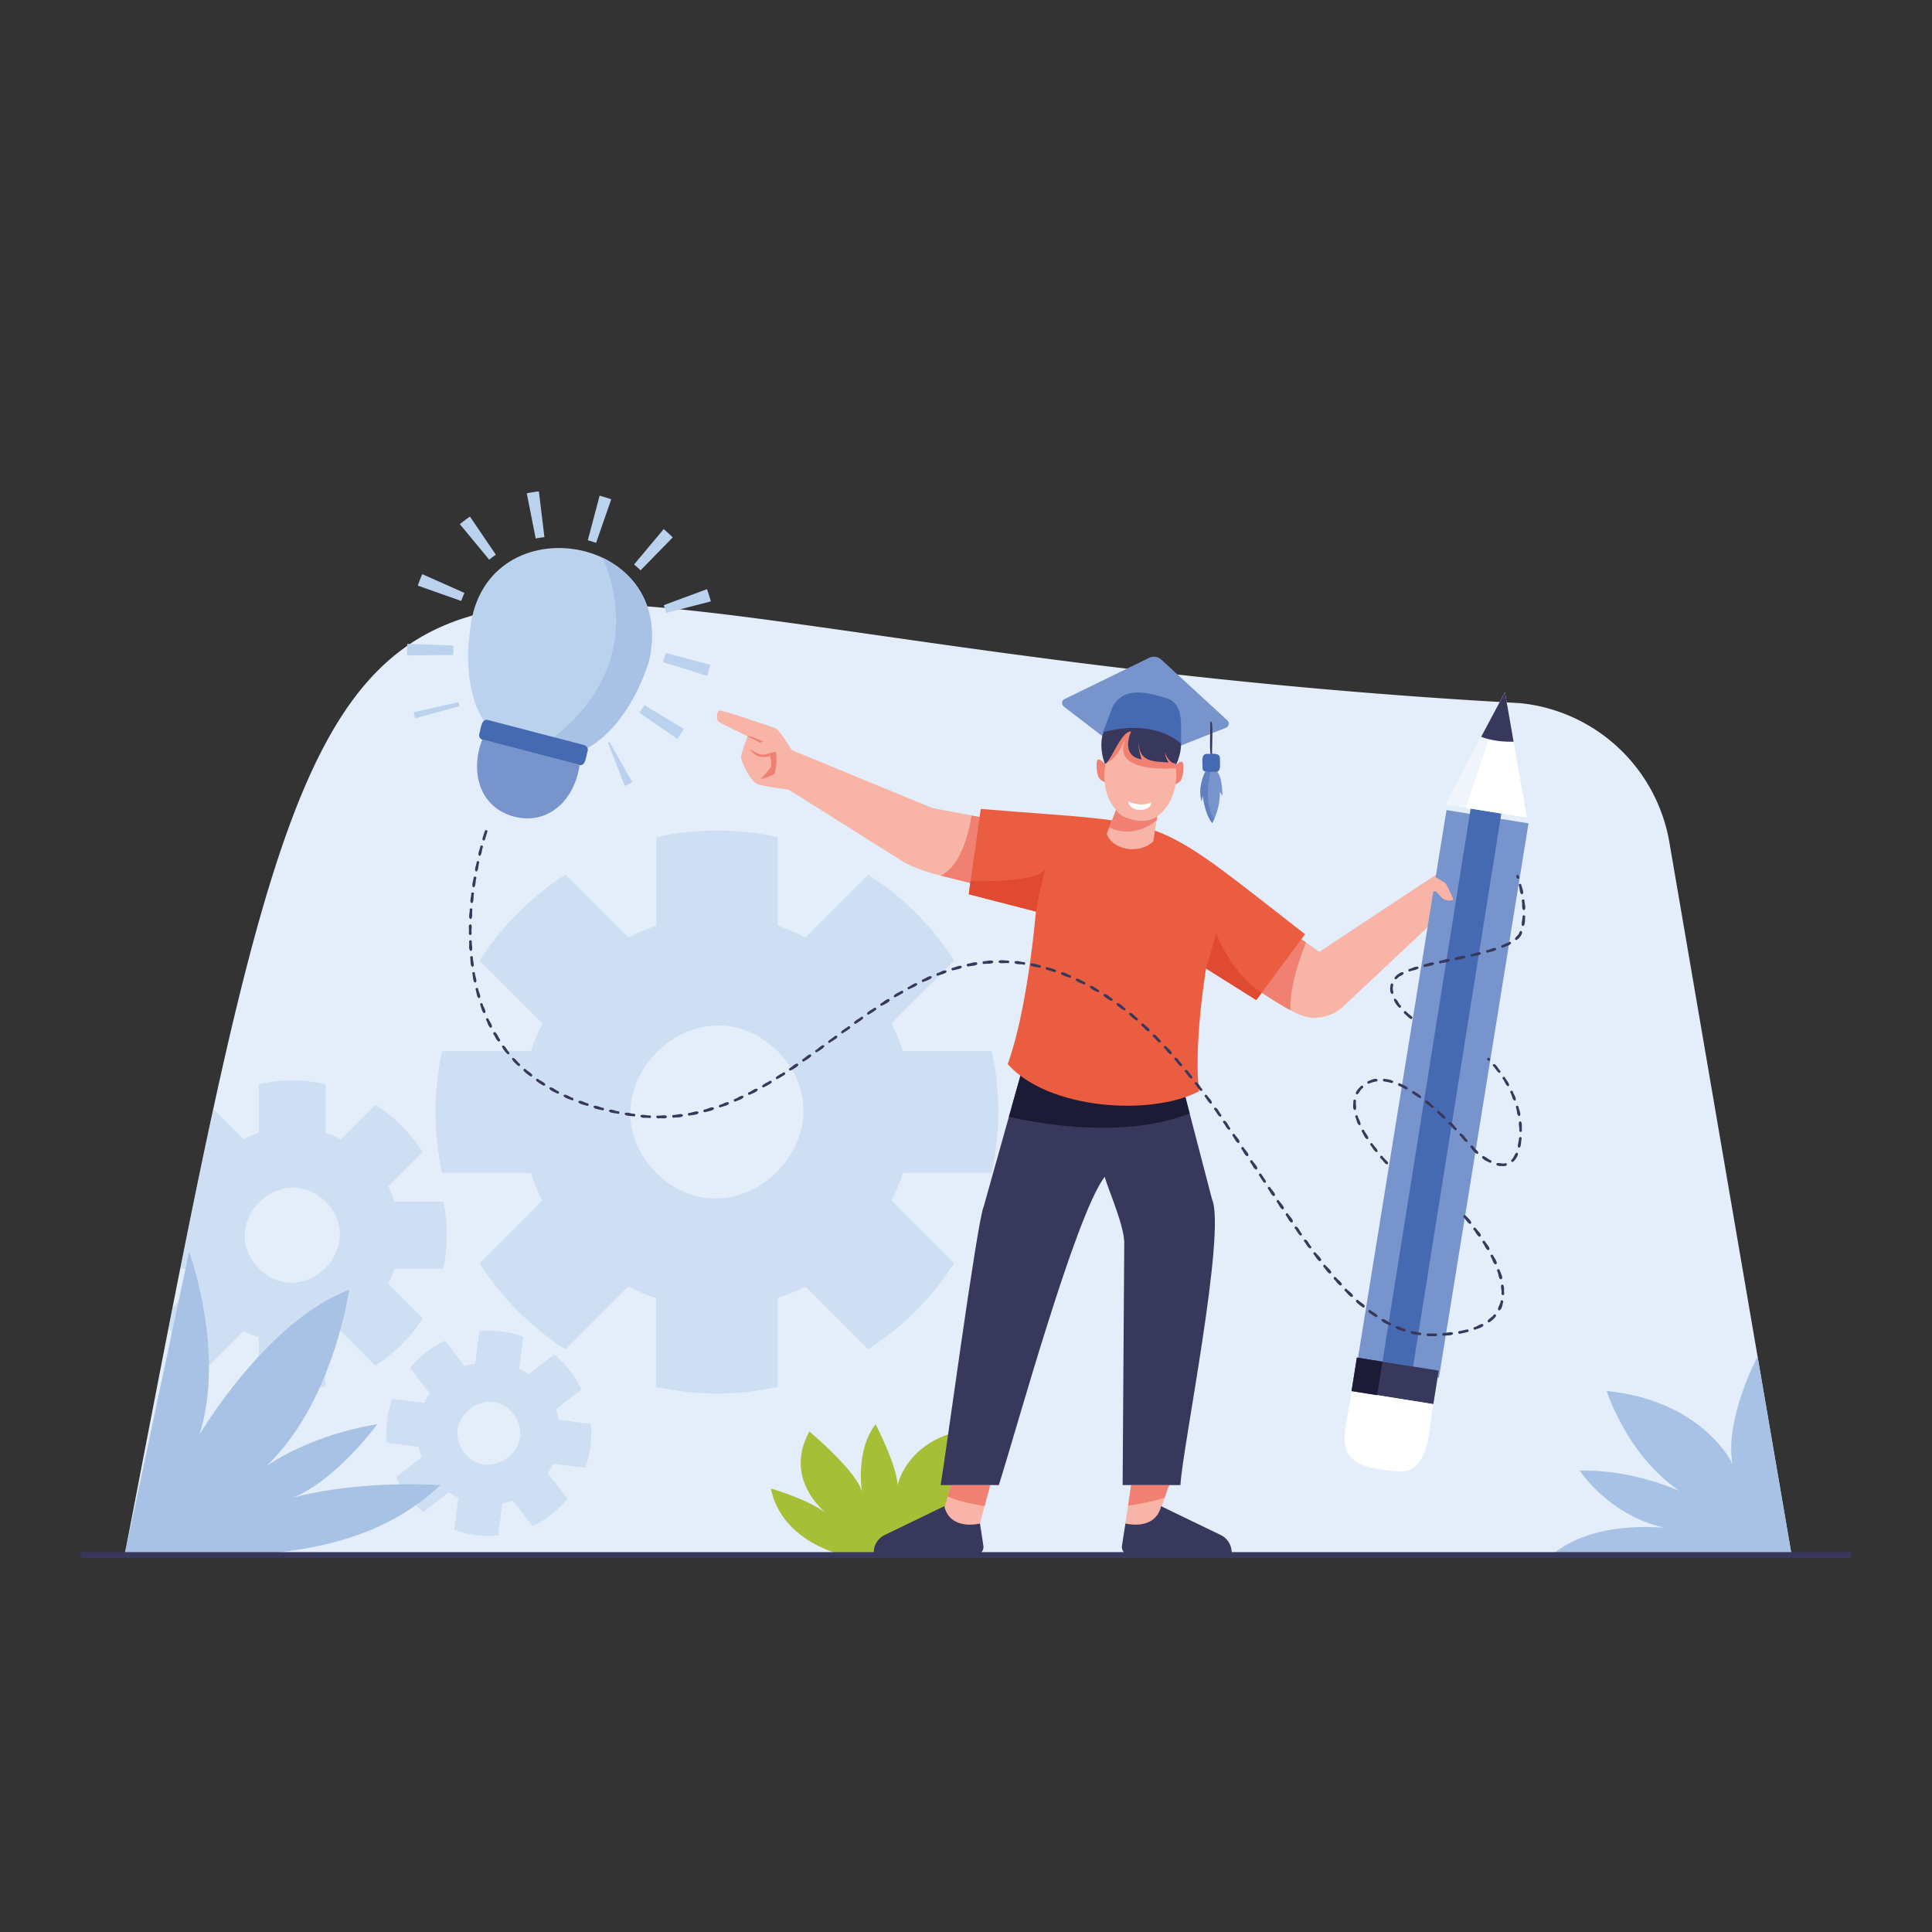 <svg xmlns="http://www.w3.org/2000/svg" xmlns:xlink="http://www.w3.org/1999/xlink" viewBox="0 0 700 700"><rect x="0" y="0" width="700" height="700" fill="#333333" stroke="none"/><defs><clipPath id="a"><path d="M649.14,563.43h-604c89.73-466,60.33-333.19,505.71-308.66a61.07,61.07,0,0,1,54,50.43Z" fill="#e3eefa"></path></clipPath><clipPath id="b"><path d="M235.17,239.4c10.63-47-61.55-57.64-65-9.63-2.34,17.89,2.22,38.88,22,43.63C214.47,279.63,229.26,258.26,235.17,239.4Z" fill="#bbd2ef"></path></clipPath><clipPath id="c"><path d="M469,338.48l9,6.4,43.5-28.77,4.73,11.37-39.47,37.13a15.15,15.15,0,0,1-10.39,4.13c-5.93.61-16.93-8.08-21.93-10.54Z" fill="#f7b4a7"></path></clipPath><clipPath id="d"><polygon points="523.58 291.5 545.27 250.79 553.23 296.22 523.58 291.5" fill="#fff"></polygon></clipPath><clipPath id="e"><path d="M344.57,538.07l-2.37,8.26s2.32,7.29,7.48,7.29,5.38-1.63,5.38-1.63l3.71-13.92Z" fill="#f7b4a7"></path></clipPath><clipPath id="f"><path d="M423.68,538.07c-2.21,4.16-3.06,14.79-10.55,15.55-5.16,0-5.37-1.63-5.37-1.63l2.08-13.92Z" fill="#f7b4a7"></path></clipPath><clipPath id="g"><path d="M439.11,434.41l-14.26-54.74h-52.3l-16.16,57.56c-2.34,5-14.15,93-15.58,100.84h21.08c5.79-17.92,27.59-97.61,38.35-111.68,1.81,6.05,7.55,18.61,7.09,24.95l-.58,86.73h20.94C428.44,524.39,444.38,446.38,439.11,434.41Z" fill="#38385c"></path></clipPath><clipPath id="h"><path d="M337.83,292.78l-50.95-21c-1.34-2.18-4.66-7.41-5.9-7.9-1.57-.61-19.74-6.91-20.51-6.42s-1,3.26-.21,3.95,10.62,5.37,10.62,5.37-2.47,6.39-2.42,7.57,2.86,8.21,6.06,9.81c1,.49,9.92,1.79,11.31,2l39.64,24.95c6.84,4.78,18.54,6.8,26.48,8.93l4.65-23.7Z" fill="#f7b4a7"></path></clipPath><clipPath id="i"><path d="M434.45,395.36s-2.27-13.23,2.51-44.47l18.21,11.45,17.67-23.87c-57.75-44.92-46.83-39.54-117.49-45.38L351,324l24.34,6.28c-3,31.67-7.65,48.19-10.22,55.29,14.56,16.36,51.75,19,69.33,9.81" fill="#eb5d41"></path></clipPath><clipPath id="j"><path d="M426.22,280.57c0-9.5-5.87-17.21-13.1-17.21-12.41-.46-17.17,21.5-8.73,30L401,302.13c2,5.84,11.74,7.62,16.87,2.68l1.39-9.06C423.41,292.85,426.22,287.14,426.22,280.57Z" fill="#f7b4a7"></path></clipPath><clipPath id="k"><path d="M436.68,279.62s-2.88,5.52-1.31,10.7l.42-2.08s.64,6.58,3.43,10A24.15,24.15,0,0,0,442,286.88l.86,1.53s.2-6.59-1.87-8.79Z" fill="#7894cc"></path></clipPath></defs><title>objectif_icone</title><path d="M649.14,563.43h-604c89.73-466,60.33-333.19,505.71-308.66a61.07,61.07,0,0,1,54,50.43Z" fill="#e3eefa"></path><g clip-path="url(#a)"><g opacity="0.36"><path d="M327.16,424.92h32.15a102.35,102.35,0,0,0,0-44.07H327.16A71.19,71.19,0,0,0,323,370.8l22.74-22.74a103.35,103.35,0,0,0-31.16-31.16l-22.74,22.74a71.19,71.19,0,0,0-10-4.16V303.33a102.35,102.35,0,0,0-44.07,0v32.15a71.19,71.19,0,0,0-10.05,4.16L204.93,316.9a103.13,103.13,0,0,0-31.16,31.16l22.74,22.74a68.91,68.91,0,0,0-4.16,10.05H160.19a102.67,102.67,0,0,0,0,44.07h32.16A68.91,68.91,0,0,0,196.51,435l-22.74,22.74a102.91,102.91,0,0,0,31.16,31.16l22.74-22.74a68.91,68.91,0,0,0,10.05,4.16v32.16a102.67,102.67,0,0,0,44.07,0V470.29a68.91,68.91,0,0,0,10-4.16l22.74,22.74a103.13,103.13,0,0,0,31.16-31.16L323,435A71.19,71.19,0,0,0,327.16,424.92Zm-89.44,0c-28.46-29.45,14.62-72.52,44.06-44.06C310.24,410.31,267.17,453.38,237.72,424.92Z" fill="#a8c2e6"></path></g><g opacity="0.36"><path d="M142.94,459.63h17.67a56.52,56.52,0,0,0,0-24.22H142.94a39.43,39.43,0,0,0-2.29-5.52l12.49-12.49A56.51,56.51,0,0,0,136,400.27l-12.5,12.5a37.8,37.8,0,0,0-5.52-2.29V392.81a56.21,56.21,0,0,0-24.22,0v17.67a38.26,38.26,0,0,0-5.52,2.29l-12.5-12.5A56.51,56.51,0,0,0,58.64,417.4l12.5,12.49a38.26,38.26,0,0,0-2.29,5.52H51.18a56.21,56.21,0,0,0,0,24.22H68.85a38.38,38.38,0,0,0,2.29,5.53l-12.5,12.49a56.74,56.74,0,0,0,17.12,17.13l12.5-12.5a39.43,39.43,0,0,0,5.52,2.29v17.67a56.52,56.52,0,0,0,24.22,0V484.57a38.94,38.94,0,0,0,5.52-2.29l12.5,12.5a56.74,56.74,0,0,0,17.12-17.13l-12.49-12.49A39.55,39.55,0,0,0,142.94,459.63Zm-49.15,0c-15.65-16.19,8-39.85,24.21-24.21C133.64,451.6,110,475.27,93.79,459.63Z" fill="#a8c2e6"></path></g><g opacity="0.36"><path d="M200.45,530.33l11.62,1.46a37.25,37.25,0,0,0,2-15.91l-11.61-1.46a25.75,25.75,0,0,0-1.05-3.82l9.25-7.18a37.5,37.5,0,0,0-9.84-12.67l-9.25,7.17a26,26,0,0,0-3.44-2l1.46-11.61a37.25,37.25,0,0,0-15.91-2L172.22,494A25.75,25.75,0,0,0,168.4,495l-7.18-9.25a37.37,37.37,0,0,0-12.67,9.84l7.18,9.25a25,25,0,0,0-2,3.44l-11.61-1.47a37.32,37.32,0,0,0-2,15.92l11.61,1.46a25.75,25.75,0,0,0,1.05,3.82l-9.25,7.18a37.47,37.47,0,0,0,9.84,12.67l9.25-7.18a25,25,0,0,0,3.44,2l-1.47,11.62a37.47,37.47,0,0,0,15.92,2L182,544.66a25.75,25.75,0,0,0,3.82-1l7.18,9.25A37.59,37.59,0,0,0,205.67,543l-7.18-9.25A25,25,0,0,0,200.45,530.33Zm-32.3-4.07c-8.94-11.93,8.58-25.52,17.92-13.91C195,524.29,177.49,537.88,168.15,526.26Z" fill="#a8c2e6"></path></g></g><path d="M305.44,563.43s-22.16-4.59-26.15-24.12c0,0,15.53,4.44,21.53,10.21,0,0-17.76-12.43-7.55-30.86,0,0,18.2,15.25,19.09,22.39,0,0-2.67-15.28,4.88-25,0,0,7.55,14.4,8,22.07,0,0,2.52-13.41,19.24-18.74,0,0,3.78,38.22-8.28,44.08Z" fill="#a7be37"></path><polygon points="518.59 322.81 517.69 328.43 519.76 324.22 522.61 325.43 520.34 323.04 518.59 322.81" fill="#466ab1"></polygon><path d="M235.17,239.4c10.63-47-61.55-57.64-65-9.63-2.34,17.89,2.22,38.88,22,43.63C214.47,279.63,229.26,258.26,235.17,239.4Z" fill="#bbd2ef"></path><g clip-path="url(#b)"><path d="M215.5,196.79c.94,1,26,42.25-19.48,73.81l18.46,4.82C242.4,259,250.22,213.67,215.5,196.79Z" fill="#a8c2e6"></path></g><path d="M209.74,277.15l-34.8-9.07a1.8,1.8,0,0,1-1.29-2.21c.59-1.47.6-5.69,3.17-5l34.8,9.07a1.81,1.81,0,0,1,1.3,2.21C212.33,273.63,212.32,277.85,209.74,277.15Z" fill="#466ab1"></path><path d="M186.27,295.89c-12.83-3.45-16-16.63-11.5-28L210,277.1C208.39,289.21,199.15,299.15,186.27,295.89Z" fill="#7894cc"></path><path d="M150.39,260.26c0-.14-.25-.9-.54-2.19l16.3-3.66c.21.92.34,1.43.35,1.43Z" fill="#bbd2ef"></path><path d="M245.42,267.71l-13.75-9.49c.61-.88,1.21-1.81,1.78-2.76l14.3,8.62C247,265.32,246.22,266.54,245.42,267.71Zm-97.91-30.24c0-1.41,0-2.82.06-4.19l16.69.62c0,1.12,0,2.27,0,3.42Zm108.68,7.42-15.95-5c.34-1.09.67-2.21,1-3.34l16.13,4.35C257,242.27,256.59,243.6,256.19,244.89Zm-89.07-27.15-15.75-5.56c.5-1.41,1-2.81,1.65-4.14l15.26,6.78C167.87,215.75,167.48,216.74,167.12,217.74Zm74.26,4.35a27,27,0,0,0-.89-2.82l15.66-5.8a46.24,46.24,0,0,1,1.4,4.42ZM177.26,202.8l-10.64-12.88c1.17-1,2.4-1.88,3.66-2.74L179.67,201C178.83,201.56,178,202.17,177.26,202.8Zm54.83,3.84c-.75-.74-1.55-1.45-2.35-2.12l10.72-12.81c1.13.94,2.23,1.94,3.29,3Zm-38-11.53-3.23-16.39c1.45-.28,2.92-.52,4.39-.69l2,16.59C196.12,194.74,195.08,194.91,194.05,195.11Zm21.88,1.58c-1-.35-2-.66-3-.93l4.28-16.15c1.41.38,2.83.81,4.22,1.29Z" fill="#bbd2ef"></path><path d="M226.37,284.75l-6.09-15.56-.15.06a6.9,6.9,0,0,0,.74-.38l8.23,14.54A24,24,0,0,1,226.37,284.75Z" fill="#bbd2ef"></path><path d="M649.14,563.43,636.8,491.49s-12,22.59-9.11,38.87c0,0-10.49-22.79-45.59-26.41,0,0,10.41,32.86,38,41.89,0,0-22.07-13.67-47.75-13,0,0,13.49,20.56,38.4,21.68,0,0-30.44-6.19-48.53,8.86Z" fill="#a8c2e6"></path><path d="M45.14,563.43,68.51,453.59s13.28,35.89,3.77,66.17c0,0,24.29-41.19,54.22-52.46,0,0-7,50.35-38.73,70.77,0,0,15.5-16.42,48.94-22.07,0,0-14.79,20.31-30.63,26.65,0,0,20.77-6.33,53.52-4.58C132,564,93.6,565.2,45.14,563.43Z" fill="#a8c2e6"></path><rect x="29.25" y="562.36" width="641.49" height="2.13" fill="#38385c"></rect><path d="M469,338.48l9,6.4,43.5-28.77,4.73,11.37-39.47,37.13a15.15,15.15,0,0,1-10.39,4.13c-5.93.61-16.93-8.08-21.93-10.54Z" fill="#f7b4a7"></path><g clip-path="url(#c)"><path d="M474.11,339.23s-8.33,18.62-6.25,29.51l-16.24-12.3,16-20Z" fill="#f08071"></path></g><rect x="507.42" y="292.59" width="30.02" height="202.9" transform="matrix(0.99, 0.16, -0.16, 0.99, 68.56, -77.34)" fill="#7894cc"></rect><rect x="516.8" y="292.59" width="11.25" height="202.9" transform="translate(68.56 -77.34) rotate(9.06)" fill="#466ab1"></rect><rect x="490.48" y="494.16" width="30.02" height="12.31" transform="translate(85.08 -73.35) rotate(9.06)" fill="#38385c"></rect><path d="M505.28,533c-23.74-2-18.21-10.64-15.58-29l29.64,4.73C517.43,517.22,518.73,534.92,505.28,533Z" fill="#fff"></path><rect x="490.61" y="492.53" width="9.38" height="12.31" transform="translate(84.7 -71.76) rotate(9.06)" fill="#1c1b35"></rect><polygon points="523.58 291.5 545.27 250.79 553.23 296.22 523.58 291.5" fill="#fff"></polygon><g clip-path="url(#d)"><polyline points="545.27 250.79 529.99 295.88 520.03 294.76 545.27 250.79" fill="#a8c2e6" opacity="0.17"></polyline><path d="M533.71,265.44s5.89,4.49,18.7,3l-6.5-21.66Z" fill="#38385c"></path></g><path d="M519.44,317.47s4,2.13,4.48,2.82,2.89,5.6,2.58,5.81c-3.61.76-4.2-1.07-6.16-3.06l-3.16-.41Z" fill="#f7b4a7"></path><path d="M344.57,538.07l-2.37,8.26s2.32,7.29,7.48,7.29,5.38-1.63,5.38-1.63l3.71-13.92Z" fill="#f7b4a7"></path><g clip-path="url(#e)"><path d="M357.14,545.71s-13-1.82-16.49-5.1l-.16-3.14,19.05.42Z" fill="#f08071"></path></g><path d="M355.06,552s-10.71,2.8-12.93-6.28l-21.67,10.48a7,7,0,0,0-3.82,7.24l36.75,0a3,3,0,0,0,2.89-3.51Z" fill="#38385c"></path><path d="M423.68,538.07c-2.21,4.16-3.06,14.79-10.55,15.55-5.16,0-5.37-1.63-5.37-1.63l2.08-13.92Z" fill="#f7b4a7"></path><g clip-path="url(#f)"><path d="M406.49,545.84s16.25-2,19.71-5.23l.17-3.14-19.05.42Z" fill="#f08071"></path></g><path d="M407.76,552s10.71,2.8,12.93-6.28l21.67,10.48a7,7,0,0,1,3.82,7.24l-36.76,0a3,3,0,0,1-2.89-3.51Z" fill="#38385c"></path><path d="M439.11,434.41l-14.26-54.74h-52.3l-16.16,57.56c-2.34,5-14.15,93-15.58,100.84h21.08c5.79-17.92,27.59-97.61,38.35-111.68,1.81,6.05,7.55,18.61,7.09,24.95l-.58,86.73h20.94C428.44,524.39,444.38,446.38,439.11,434.41Z" fill="#38385c"></path><g clip-path="url(#g)"><path d="M358.55,402.89s43.18,12.89,73.78,0h0l-3.57-13.5-60.36-5.65Z" fill="#1c1b35"></path></g><path d="M337.83,292.78l-50.95-21c-1.34-2.18-4.66-7.41-5.9-7.9-1.57-.61-19.74-6.91-20.51-6.42s-1,3.26-.21,3.95,10.62,5.37,10.62,5.37-2.47,6.39-2.42,7.57,2.86,8.21,6.06,9.81c1,.49,9.92,1.79,11.31,2l39.64,24.95c6.84,4.78,18.54,6.8,26.48,8.93l4.65-23.7Z" fill="#f7b4a7"></path><g clip-path="url(#h)"><path d="M352.28,293.38s-2.12,22.29-13.7,24.6l16.6,3.67,2.7-26.92Z" fill="#f08071"></path><path d="M270.88,266.76s6.62,3.22,7.16,4.35c2.51,6.69,1.7,6.8-2.6,11.22,0,0,4.22-1.08,5.05-1.91s1.22-7.69.34-9-9.63-5.47-9.95-4.64" fill="#f08071"></path></g><path d="M279,267.54s-7.44,3-7.23,3.85,3.06,2.11,4.11,2.06,6.86-1.48,6.86-1.48Z" fill="#f7b4a7"></path><path d="M278.68,272.93c-2.93,1.22-4.57.05-6.88-1.54,1.38,2.54,4.07,3.45,7.16,2.55Z" fill="#f08071"></path><path d="M434.45,395.36s-2.27-13.23,2.51-44.47l18.21,11.45,17.67-23.87c-57.75-44.92-46.83-39.54-117.49-45.38L351,324l24.34,6.28c-3,31.67-7.65,48.19-10.22,55.29,14.56,16.36,51.75,19,69.33,9.81" fill="#eb5d41"></path><g clip-path="url(#i)"><path d="M348.7,319.19s26.82,1.18,30.1-4.34c0,0-3.93,13.49-4.21,22.8h0L349.1,327.42Z" fill="#e04a30"></path><path d="M437,350.89l3.64-12.68s5.91,15.92,18.83,23L455.62,367,437,350.89" fill="#e04a30"></path></g><path d="M385.7,253.29l30.62-14.93a4,4,0,0,1,4.46.65l23.92,22a1.6,1.6,0,0,1-.49,2.66L412,276.4,385.43,256A1.6,1.6,0,0,1,385.7,253.29Z" fill="#7894cc"></path><path d="M400.68,277.19s-1.86-2.35-2.83-2-.55,5.62.48,6.88a4.55,4.55,0,0,0,2.7,1.47Z" fill="#f08071"></path><path d="M425.39,278s1.86-2.35,2.83-2,.55,5.62-.49,6.89a4.57,4.57,0,0,1-2.69,1.47Z" fill="#f08071"></path><path d="M426.22,280.57c0-9.5-5.87-17.21-13.1-17.21-12.41-.46-17.17,21.5-8.73,30L401,302.13c2,5.84,11.74,7.62,16.87,2.68l1.39-9.06C423.41,292.85,426.22,287.14,426.22,280.57Z" fill="#f7b4a7"></path><g clip-path="url(#j)"><path d="M408.73,290.41s4.81,2.21,8.4.27C417.3,294,409.55,294.83,408.73,290.41Z" fill="#fff"></path><path d="M400.34,276.79c4.89-2.4,5.17-5.51,7.66-9.19-5.92,12.08,14.77,11,18.22,10.75,1.23-19.25-31.9-20.74-25.88-1.56" fill="#f08071"></path></g><path d="M404.39,293.38c2,3.95,11.55,5.46,14.9,2.37l-.2,1.39s-7.6,7.21-17.16,2.63Z" fill="#f08071"></path><path d="M400.34,276.79c2.36-1.06,5.77-11.88,9.48-11.75,0,0-4.14,8.78,3.81,10.11,0,0-1.39-4.13-1-5.73.14,7.13,6.6,6.43,10.78,6.86a10.23,10.23,0,0,1-1.42-3.8c.14.45,1.65,4.31,3.91,4.07l.12.76s4.29-8.39,0-13.95-12.86-8-17.2-3.72C398.1,259.82,397.86,270.26,400.34,276.79Z" fill="#38385c"></path><path d="M399.61,265.3l3.57-9.32c4-7.25,12-5.25,19.58-3,6.68,2.22,4.93,11.14,5.13,16.48C427.89,269.49,419.11,260.13,399.61,265.3Z" fill="#466ab1"></path><path d="M438.84,273.46c-.85.19-.14-11.33-.36-11.62a.37.37,0,0,1,.36-.37c.85-.19.14,11.33.36,11.63A.36.36,0,0,1,438.84,273.46Z" fill="#38385c"></path><path d="M440.4,279.73c-1.35-.14-4.78.68-4.72-1.6.17-1.4-.76-5.06,1.6-5,1.36.14,4.78-.68,4.73,1.61C441.84,276.1,442.76,279.76,440.4,279.73Z" fill="#466ab1"></path><path d="M436.68,279.62s-2.88,5.52-1.31,10.7l.42-2.08s.64,6.58,3.43,10A24.15,24.15,0,0,0,442,286.88l.86,1.53s.2-6.59-1.87-8.79Z" fill="#7894cc"></path><g clip-path="url(#k)"><path d="M438.84,278.39s-3.67,13.25,1.92,19.3l-1.59,2c-6.8-8.7-8.68-11.22-2.41-21.57Z" fill="#466ab1" opacity="0.46"></path></g><path d="M519.07,484.13c-.66-.15-2.08.36-2.22-.56a.48.48,0,0,1,.51-.45c.92.05,1.85.06,2.78,0a.48.48,0,1,1,.1,1Zm4-.18a.48.48,0,0,1,0-1c.88.14,3.13-.78,3.39.14C526.39,484.14,524,483.71,523.11,484Zm-8.64-.16c-.77-.27-3.34-.13-3.3-1.15.36-.88,2.54.28,3.37.19A.48.48,0,0,1,514.47,483.79Zm14.37-.55a.48.48,0,0,1-.09-.95c1-.18,1.91-.38,2.79-.61a.48.48,0,0,1,.24.93C530.85,482.84,529.86,483.08,528.84,483.24Zm-20-.8c-.68-.32-3.38-.74-3.13-1.69.55-.81,2.44.7,3.29.75A.49.49,0,0,1,508.88,482.44Zm25.54-.66a.49.49,0,0,1-.16-.94c.93-.1,2.68-1.66,3.24-.91C537.79,480.9,535.2,481.42,534.42,481.78Zm-30.83-1.58c-.61-.33-3.36-1.3-2.94-2.13.66-.73,2.34,1,3.16,1.22A.49.49,0,0,1,503.59,480.2Zm35.94-1.08c-1.62-.52,1.5-2,1.75-2.74a.48.48,0,0,1,.73.63A8.54,8.54,0,0,1,539.53,479.12Zm-40.89-1.88a16.31,16.31,0,0,1-2.64-1.78.49.49,0,0,1,.59-.77C497.05,475.29,500.32,476.65,498.64,477.24Zm44.62-2.45c-1.23-.18.59-2.42.51-3.3a.48.48,0,0,1,.94.22C544.34,472.71,544.25,474.32,543.26,474.79Zm-49.22-1a13.48,13.48,0,0,1-2.51-2c-.47-.41.19-1.14.65-.71C492.6,471.68,495.65,473.24,494,473.76Zm-4.3-3.87c-.94-.42-1.57-1.48-2.39-2.18-.44-.44.26-1.13.69-.67C488.42,467.72,491.3,469.42,489.74,469.89Zm54.85-.67c-.46,0-.52-.48-.48-.84.21-.73-.66-2.73.23-3,1,.1.57,2.28.73,3C545.1,468.74,545,469.22,544.59,469.22Zm-58.88-3.47c-.94-.43-1.51-1.57-2.3-2.31-.42-.46.32-1.11.73-.63C484.48,463.52,487.22,465.31,485.71,465.75Zm58.13-2.25c-.87-.27-.8-2.22-1.32-3.07a.48.48,0,0,1,.9-.33C543.54,460.94,545,463.27,543.84,463.5Zm-62-2.09c-.93-.44-1.45-1.64-2.22-2.4a.48.48,0,0,1,.75-.61C480.75,459.14,483.37,461,481.89,461.41Zm60-3.34c-.93-.46-1-2-1.69-2.86a.49.49,0,0,1,.86-.45C541.25,455.55,543.16,457.81,541.88,458.07Zm-63.64-1.14c-.93-.45-1.4-1.7-2.15-2.48a.48.48,0,0,1,.77-.58C477.16,454.61,479.7,456.53,478.24,456.93Zm61-4c-.93-.46-1.21-1.87-1.92-2.69a.48.48,0,0,1,.81-.52C538.37,450.5,540.58,452.58,539.22,452.93Zm-64.49-.6c-.93-.46-1.37-1.75-2.1-2.53a.47.47,0,0,1,.11-.67c.9-.42,1.73,1.9,2.38,2.43A.49.49,0,0,1,474.73,452.33Zm61.36-4.27c-.92-.46-1.33-1.78-2.08-2.54-.38-.49.41-1.08.78-.58C535.08,445.67,537.52,447.68,536.09,448.06Zm-64.76-.41c-.94-.46-1.35-1.78-2.07-2.56a.49.49,0,0,1,.12-.68c1-.36,1.68,1.91,2.34,2.48A.48.48,0,0,1,471.33,447.65Zm61.3-4.23c-1-.52-1.75-2.05-2.22-2.39a.48.48,0,0,1,.73-.63C531.08,440.61,534.19,443.11,532.63,443.42Zm-64.62-.5c-.94-.46-1.33-1.8-2-2.6a.48.48,0,0,1,.8-.54C467,440.53,469.42,442.54,468,442.92Zm-3.27-4.78c-.93-.46-1.31-1.81-2-2.61a.48.48,0,0,1,.8-.54C463.77,435.75,466.14,437.77,464.74,438.14Zm-3.22-4.8c-.94-.46-1.31-1.82-2-2.62a.48.48,0,0,1,.8-.53C460.56,430.94,462.91,433,461.52,433.34Zm-3.21-4.81c-.41.14-1.77-2.43-2-2.63a.48.48,0,0,1,.8-.53l1.6,2.41A.49.49,0,0,1,458.31,428.53Zm-3.2-4.82c-.94-.47-1.3-1.83-2-2.62a.48.48,0,0,1,.8-.54C454.15,421.3,456.51,423.34,455.11,423.71Zm-3.21-4.81c-.94-.47-1.31-1.83-2-2.62a.48.48,0,0,1,.8-.53C450.93,416.49,453.3,418.53,451.9,418.9Zm-3.24-4.8c-.93-.46-1.32-1.81-2-2.59a.49.49,0,0,1,.8-.55C447.68,411.7,450.07,413.73,448.66,414.1Zm-3.28-4.77c-.94-.47-1.34-1.8-2.06-2.58a.49.49,0,0,1,.12-.68c1-.36,1.68,1.91,2.33,2.5A.49.49,0,0,1,445.38,409.33ZM238.8,405.18c-.83.23-1.52-.69-.52-1,.85.21,3.13-.54,3.37.42C241.48,405.61,239.56,405,238.8,405.18Zm-3.41-.09c-.79-.22-3.26.26-3.36-.75.29-.94,2.55,0,3.39-.21A.48.48,0,0,1,235.39,405.09Zm8.66-.13a.48.48,0,0,1,0-1c.84.14,3.07-.82,3.39.11C247.33,405.12,244.84,404.72,244.05,405Zm198-.37c-.93-.46-1.35-1.78-2.08-2.55a.48.48,0,0,1,.11-.67c.95-.39,1.7,1.88,2.36,2.46A.48.48,0,0,1,442,404.59Zm-212.4-.07c-.81-.29-3.29,0-3.33-1,.35-.92,2.53.13,3.4,0A.48.48,0,0,1,229.64,404.52Zm20.13-.3a.48.48,0,0,1-.08-1c.85.06,3-1.1,3.38-.19C253.1,404.07,250.54,403.92,249.77,404.22Zm-25.83-.65c-.77-.3-3.36-.2-3.3-1.18.4-.9,2.52.27,3.39.23A.48.48,0,0,1,223.94,403.57Zm31.47-.6a.48.48,0,0,1-.12-1c.85,0,2.89-1.35,3.36-.48C258.81,402.5,256.13,402.64,255.41,403Zm-37.1-.66c-.75-.33-3.38-.41-3.25-1.38.45-.88,2.5.42,3.37.43A.48.48,0,0,1,218.31,402.31Zm42.62-1.05a.49.49,0,0,1-.16-.94c.84-.08,2.78-1.56,3.31-.73C264.31,400.53,261.62,400.9,260.93,401.26Zm-48.17-.57c-.73-.35-3.38-.65-3.18-1.59.51-.85,2.47.59,3.33.65A.48.48,0,0,1,212.76,400.69Zm225.89-.78c-.94-.46-1.38-1.76-2.11-2.51a.48.48,0,0,1,.77-.58C437.59,397.54,440.08,399.52,438.65,399.91Zm-172.35-.76a.49.49,0,0,1-.19-.93c.82-.13,2.66-1.74,3.25-1C269.69,398.14,266.94,398.8,266.3,399.15Zm-59-.46c-.68-.35-3.4-1-3.08-1.84.58-.8,2.41.78,3.27.91A.49.49,0,0,1,207.34,398.69Zm64.18-2a.48.48,0,0,1-.22-.91c.82-.18,2.57-1.9,3.21-1.13C274.92,395.45,272.12,396.37,271.52,396.69Zm-69.42-.42c-.62-.33-3.38-1.31-2.95-2.1.65-.75,2.33,1,3.18,1.19A.49.49,0,0,1,202.1,396.27Zm233.07-1c-.93-.45-1.4-1.71-2.14-2.46a.47.47,0,0,1,.08-.67c.93-.42,1.77,1.81,2.45,2.36A.48.48,0,0,1,435.17,395.29ZM276.61,394c-1.74-.68,1.72-1.85,2.25-2.36a.48.48,0,0,1,.49.83A21.84,21.84,0,0,1,276.61,394Zm-79.51-.57a16.81,16.81,0,0,1-2.68-1.7.48.48,0,0,1,.56-.78C195.43,391.46,198.8,392.77,197.1,393.39Zm84.47-2.4c-1.71-.64,1.66-1.9,2.17-2.43a.48.48,0,0,1,.53.81A21.68,21.68,0,0,1,281.57,391Zm150-.24c-.94-.45-1.46-1.7-2.2-2.41a.49.49,0,0,1,.06-.68c.93-.44,1.8,1.75,2.51,2.31A.48.48,0,0,1,431.61,390.75Zm-239.22-.7a13.9,13.9,0,0,1-2.53-2c-.48-.4.17-1.14.63-.72C190.89,388,194,389.51,192.39,390.05Zm94-2.19a.48.48,0,0,1-.26-.88c.75-.27,2.34-2.19,3.05-1.49S286.91,387.6,286.41,387.86Zm141.51-1.56c-.93-.45-1.48-1.66-2.25-2.36a.49.49,0,0,1,.05-.68c.91-.47,1.85,1.71,2.57,2.24A.49.49,0,0,1,427.92,386.3Zm-239.86-.06c-.46-.14-3.07-2.49-2.34-2.91s1.93,1.65,2.67,2.08A.49.49,0,0,1,188.06,386.24Zm103.11-1.65a.48.48,0,0,1-.27-.87c.79-.31,2.29-2.24,3-1.56C294.49,382.79,291.7,384.32,291.17,384.59Zm-107-2.6c-.38,0-2.87-2.93-2.06-3.15.89-.42,1.74,1.85,2.43,2.36A.48.48,0,0,1,184.15,382Zm240,0c-.93-.45-1.52-1.61-2.31-2.29a.48.48,0,0,1,.71-.65C422.85,379.66,425.64,381.51,424.11,382Zm-128.23-.71a.49.49,0,0,1-.29-.88c.82-.33,2.22-2.24,3-1.59C299.18,379.38,296.4,381,295.88,381.24Zm4.67-3.41a.48.48,0,0,1-.28-.87l2.33-1.72a.48.48,0,0,1,.57.78A22.92,22.92,0,0,1,300.55,377.83Zm119.61-.11c-.93-.44-1.56-1.54-2.37-2.19a.48.48,0,0,1,0-.68c.88-.54,2,1.58,2.72,2.06A.48.48,0,0,1,420.16,377.72Zm-239.43-.38c-.94-.46-1.28-1.86-1.93-2.7A.48.48,0,0,1,179,374c.93-.32,1.54,2,2.17,2.61A.49.49,0,0,1,180.73,377.34Zm124.49-2.94c-1.67-.59,1.6-2,2.06-2.58a.48.48,0,0,1,.57.78A20.76,20.76,0,0,1,305.22,374.4Zm110.84-.75c-.94-.43-1.61-1.47-2.44-2.09a.49.49,0,0,1,.65-.72C414.65,371.45,417.64,373.16,416.06,373.65Zm-238.23-1.3c-1-.47-1.12-2-1.7-2.89a.48.48,0,0,1,.87-.39C177.12,369.86,179.12,372.09,177.83,372.35ZM309.91,371c-1.68-.59,1.61-2,2.07-2.55a.48.48,0,0,1,.56.79A21.15,21.15,0,0,1,309.91,371Zm101.87-1.23a18,18,0,0,1-2.51-2,.48.48,0,0,1-.06-.67c.82-.62,2.1,1.39,2.89,1.81A.48.48,0,0,1,411.78,369.76Zm-97.15-2.1c-1.71-.61,1.68-2,2.12-2.52a.48.48,0,0,1,.53.8A24.08,24.08,0,0,1,314.63,367.66Zm-139.19-.57c-.94-.43-1-2.14-1.46-3a.48.48,0,0,1,.91-.31C174.93,364.56,176.66,366.85,175.44,367.09Zm231.88-1c-.46-.21-3.33-2-2.68-2.51.79-.66,2.18,1.28,3,1.65A.48.48,0,0,1,407.32,366.08Zm-87.9-1.66a.48.48,0,0,1-.26-.88c.81-.31,2.41-2.15,3.1-1.42S320,364.12,319.42,364.42Zm83.25-1.77c-.52-.28-3.36-1.75-2.8-2.35.75-.7,2.26,1.15,3.08,1.48A.48.48,0,0,1,402.67,362.65Zm-229.12-1c-.9-.33-.84-2.3-1.23-3.16a.48.48,0,0,1,.93-.23C173.23,359.08,174.71,361.4,173.55,361.63Zm150.76-.29c-1.74-.67,1.76-1.92,2.25-2.37a.48.48,0,0,1,.48.83A30.38,30.38,0,0,1,324.31,361.34Zm73.51-1.83c-.57-.33-3.38-1.46-2.91-2.16.7-.76,2.33,1,3.16,1.27A.48.48,0,0,1,397.82,359.51Zm-68.5-1.06a.48.48,0,0,1-.23-.9c.83-.24,2.59-1.93,3.21-1.15C332.72,357.16,329.93,358.1,329.32,358.45Zm63.46-1.75c-.62-.36-3.4-1.16-3-1.94.58-.82,2.43.83,3.24,1A.48.48,0,0,1,392.78,356.7ZM172.14,356c-.9-.25-.7-2.4-1-3.24a.48.48,0,0,1,.95-.16C172,353.44,173.23,355.86,172.14,356Zm162.33-.19a.49.49,0,0,1-.21-.92c.84-.19,2.71-1.77,3.28-1C337.87,354.78,335.12,355.45,334.47,355.83Zm53.09-1.55c-.67-.38-3.4-.87-3.13-1.72.52-.86,2.49.64,3.32.79A.49.49,0,0,1,387.56,354.28Zm-47.78-.75a.48.48,0,0,1-.18-.93c.84-.13,2.83-1.58,3.34-.71C343.2,352.74,340.45,353.16,339.78,353.53Zm42.37-1.28c-1-.25-1.94-.62-2.89-.87a.48.48,0,0,1,.26-.93C380.11,350.72,384,351.34,382.15,352.25Zm-36.92-.62a.48.48,0,0,1-.14-.94c.84-.06,3-1.34,3.38-.43C348.61,351.17,346,351.27,345.23,351.63Zm31.36-1c-.74-.34-3.36-.25-3.29-1.18.37-.93,2.57.22,3.41.23A.48.48,0,0,1,376.59,350.66Zm-205.43-.34c-.92-.22-.55-2.46-.81-3.3a.48.48,0,0,1,1-.1C171.18,347.75,172.21,350.15,171.16,350.32Zm179.65-.11a.49.49,0,0,1-.09-1c.83,0,3.06-1.07,3.41-.12C354.13,350.09,351.59,349.87,350.81,350.21Zm20.11-.64c-.79-.3-3.29.1-3.35-.86.28-1,2.59,0,3.42-.09A.48.48,0,0,1,370.92,349.57Zm-14.41-.26a.48.48,0,0,1-.05-1c.82.09,3.17-.77,3.41.21C359.78,349.52,357.3,349,356.51,349.31Zm8.66-.28c-.81-.23-3.22.42-3.37-.53.18-1,2.57-.29,3.39-.43A.48.48,0,0,1,365.17,349Zm-194.58-4.46c-1-.21-.42-2.52-.63-3.35a.48.48,0,0,1,1,0C170.74,342,171.6,344.39,170.59,344.57Zm-.21-5.78c-.65,0-.46-.79-.49-1.23.19-.76-.45-2.37.52-2.62.93.23.26,1.89.45,2.62C170.83,338,171,338.76,170.38,338.79Zm.11-5.78c-1-.18-.17-2.58-.3-3.4a.47.47,0,0,1,.51-.45.48.48,0,0,1,.45.52C170.88,330.52,171.44,332.8,170.49,333Zm.42-5.77c-1-.17-.07-2.6-.17-3.41a.48.48,0,0,1,1,.11C171.4,324.77,171.84,327,170.91,327.24Zm.69-5.74c-1.06-.16,0-2.62,0-3.42a.48.48,0,0,1,1,.16C172.19,319.07,172.51,321.26,171.6,321.5Zm1-5.7c-1.1-.17.12-2.63.09-3.42a.49.49,0,0,1,.95.2C173.23,313.4,173.45,315.54,172.56,315.8Zm1.2-5.66c-1.14-.22.23-2.62.23-3.41a.48.48,0,0,1,.93.24C174.52,307.76,174.64,309.87,173.76,310.14Zm1.46-5.6a.49.49,0,0,1-.46-.62c.52-1.77.85-2.75.87-2.79a.48.48,0,0,1,.91.32s-.35,1-.85,2.74A.49.49,0,0,1,175.22,304.54Z" fill="#38385c"></path><path d="M544.35,422.52c-.59-.11-2.21.16-2.18-.8.19-.8,2.5.17,3.23-.27a.48.48,0,0,1,.57.37C546,422.64,544.9,422.45,544.35,422.52Zm-41.89-.65c-.66-.2-.79-.7-2.31-2.33a.48.48,0,1,1,.73-.63C502.2,420.68,503.77,421.32,502.46,421.87Zm37.47-.57c-.54-.25-3.38-1.38-2.89-2.21s2.34,1.18,3.1,1.3A.48.48,0,0,1,539.93,421.3ZM548,421a.48.48,0,0,1-.34-.82c.72-.35,1.31-2.85,2.08-2.52C550.68,418.16,548.55,421,548,421Zm-12.86-2.94c-.52-.1-1.09-.87-1.29-1h0c-.29-.35-.35-.44-1-1.28a.48.48,0,0,1,.74-.62c.51.61.82,1,.9,1.1S536.54,417.82,535.13,418.09Zm-36.45-.62c-.95-.46-1.44-1.76-2.13-2.51a.48.48,0,0,1,.78-.56C497.56,415.11,500.13,417.08,498.68,417.47Zm51.71-1.61c-1.06-.11.09-2.57-.06-3.39a.48.48,0,0,1,1,.09C551,413.44,551.32,415.57,550.39,415.86Zm-19.16-2.07c-.93-.44-1.48-1.61-2.28-2.32a.48.48,0,0,1,0-.68c.91-.49,1.92,1.71,2.62,2.2A.49.49,0,0,1,531.23,413.79Zm-35.92-1c-.95-.47-1.3-1.93-1.9-2.73a.48.48,0,0,1,.84-.47C494.38,410.27,496.69,412.48,495.31,412.76Zm55.63-2.65a.48.48,0,0,1-.48-.48c.21-.82-.64-3.12.28-3.36,1,.14.5,2.54.68,3.36A.48.48,0,0,1,550.94,410.11Zm-23.61-.6c-.93-.44-1.55-1.56-2.36-2.22a.49.49,0,0,1,0-.68c.88-.53,2,1.6,2.7,2.09A.48.48,0,0,1,527.33,409.51Zm-34.8-1.82c-1-.48-1-2.18-1.49-3a.48.48,0,0,1,.92-.28C491.93,405.09,493.77,407.52,492.53,407.69Zm30.72-2.29c-.94-.44-1.61-1.49-2.44-2.11-.46-.41.2-1.14.65-.71C521.84,403.17,524.84,404.91,523.25,405.4Zm27.12-1c-.86-.21-.7-2.36-1.14-3.16a.48.48,0,0,1,.93-.26C550.2,401.76,551.5,404.14,550.37,404.37Zm-59.51-2.19c-1-.29-.48-2.6-.5-3.43a.48.48,0,0,1,.95.12C491,399.67,491.84,402.08,490.86,402.18ZM519,401.5a21,21,0,0,1-2.53-1.95.49.49,0,0,1-.08-.68c.82-.63,2.12,1.35,2.92,1.78A.48.48,0,0,1,519,401.5Zm29.81-2.68c-.9-.39-1-2.11-1.56-2.94a.48.48,0,0,1,.87-.41C548.25,396.24,550,398.58,548.78,398.82Zm-34.34-.92a31,31,0,0,1-2.65-1.73.48.48,0,0,1,.53-.8C512.75,395.83,516.14,397.3,514.44,397.9Zm-22.76-1.35c-1.42-.4.92-2.53,1.45-3.11a.49.49,0,0,1,.65.72C492.83,394.77,492.57,396.1,491.68,396.55Zm17.9-1.8c-1-.36-1.88-1-2.78-1.34a.48.48,0,0,1,.39-.88C507.68,392.87,511.37,394,509.58,394.75Zm36.75-1.17c-.92-.46-1.18-1.9-1.9-2.69-.34-.52.48-1.06.81-.53C545.5,391.11,547.69,393.23,546.33,393.58Zm-50.49-.92a.48.48,0,0,1-.21-.91c.73-.24,3-1.5,3.44-.46a.48.48,0,0,1-.41.54A11.94,11.94,0,0,0,495.84,392.66Zm8.45-.23a20.83,20.83,0,0,0-2.87-.61.48.48,0,0,1,.11-.95C502.07,390.94,506.22,391.44,504.29,392.43Zm38.89-3.7c-.92-.45-1.4-1.73-2.17-2.43a.49.49,0,0,1,0-.68c.93-.46,1.85,1.77,2.51,2.34A.48.48,0,0,1,543.18,388.73Zm-3.77-4.38c-.43,0-.83-.59-.49-.94C539.57,382.76,540.41,384.27,539.41,384.35Z" fill="#38385c"></path><path d="M511.27,369.22c-.56-.15-1-.67-2.5-2.07a.48.48,0,0,1,0-.68.49.49,0,0,1,.68,0C510.84,368,512.66,368.6,511.27,369.22Zm-4.12-4.07c-.56-.11-2.75-3-1.9-3.27s1.49,1.88,2.27,2.49A.48.48,0,0,1,507.15,365.15Zm-2.78-5c-1-.39-.66-2.58-.52-3.46a.48.48,0,0,1,.58-.35c.73.27.1,1.16.22,1.74C504.48,358.65,505.34,360,504.37,360.13Zm1.37-5.34c-1.86-.22,2.36-3.4,2.77-2.37.24.89-1.45,1.11-1.78,1.64C506.37,354.28,506.16,354.75,505.74,354.79Zm5-2.8a.49.49,0,0,1-.16-.94c.66,0,2.92-1.47,3.38-.56C514.2,351.35,511.26,351.67,510.74,352Zm5.55-1.64a.48.48,0,0,1-.11-1c.67,0,3-1.23,3.4-.31C519.73,350,516.87,350.06,516.29,350.35Zm5.65-1.3a.49.49,0,0,1-.11-1c.83,0,3-1.15,3.41-.24C525.3,348.82,522.67,348.72,521.94,349.05Zm5.66-1.21a.49.49,0,0,1-.1-1c.85,0,3-1.15,3.41-.24C531,347.61,528.35,347.51,527.6,347.84Zm5.66-1.25a.48.48,0,0,1-.11-.95c.94,0,3-1.21,3.39-.32C536.64,346.28,534.11,346.24,533.26,346.59Zm5.62-1.41a.49.49,0,0,1-.13-.95c1-.05,2.87-1.36,3.36-.51C542.28,344.67,539.7,344.82,538.88,345.18Zm5.5-1.8c-1.85-.79,2-1.68,2.41-2.1a.48.48,0,0,1,.65.2C547.79,342.39,545.2,343,544.38,343.38Zm5-2.79c-1.5-.4,1.14-1.94,1.07-2.66.1-.34.33-.74.74-.59C552.2,337.94,550.29,340.28,549.42,340.59Zm2.4-5.1c-1-.12,0-2.49-.16-3.37a.48.48,0,0,1,1,0C552.41,333.1,552.77,335.2,551.82,335.49Zm.32-5.76c-.92-.16-.42-2.45-.74-3.3a.48.48,0,0,1,1-.12C552.29,327.17,553.16,329.55,552.14,329.73Zm-.72-5.73c-.89-.26-.69-2.36-1.1-3.19a.48.48,0,0,1,.93-.24C551.27,321.4,552.54,323.77,551.42,324ZM550,318.39c-.59-.05-.89-1.18-.31-1.37S550.85,318.36,550,318.39Z" fill="#38385c"></path></svg>